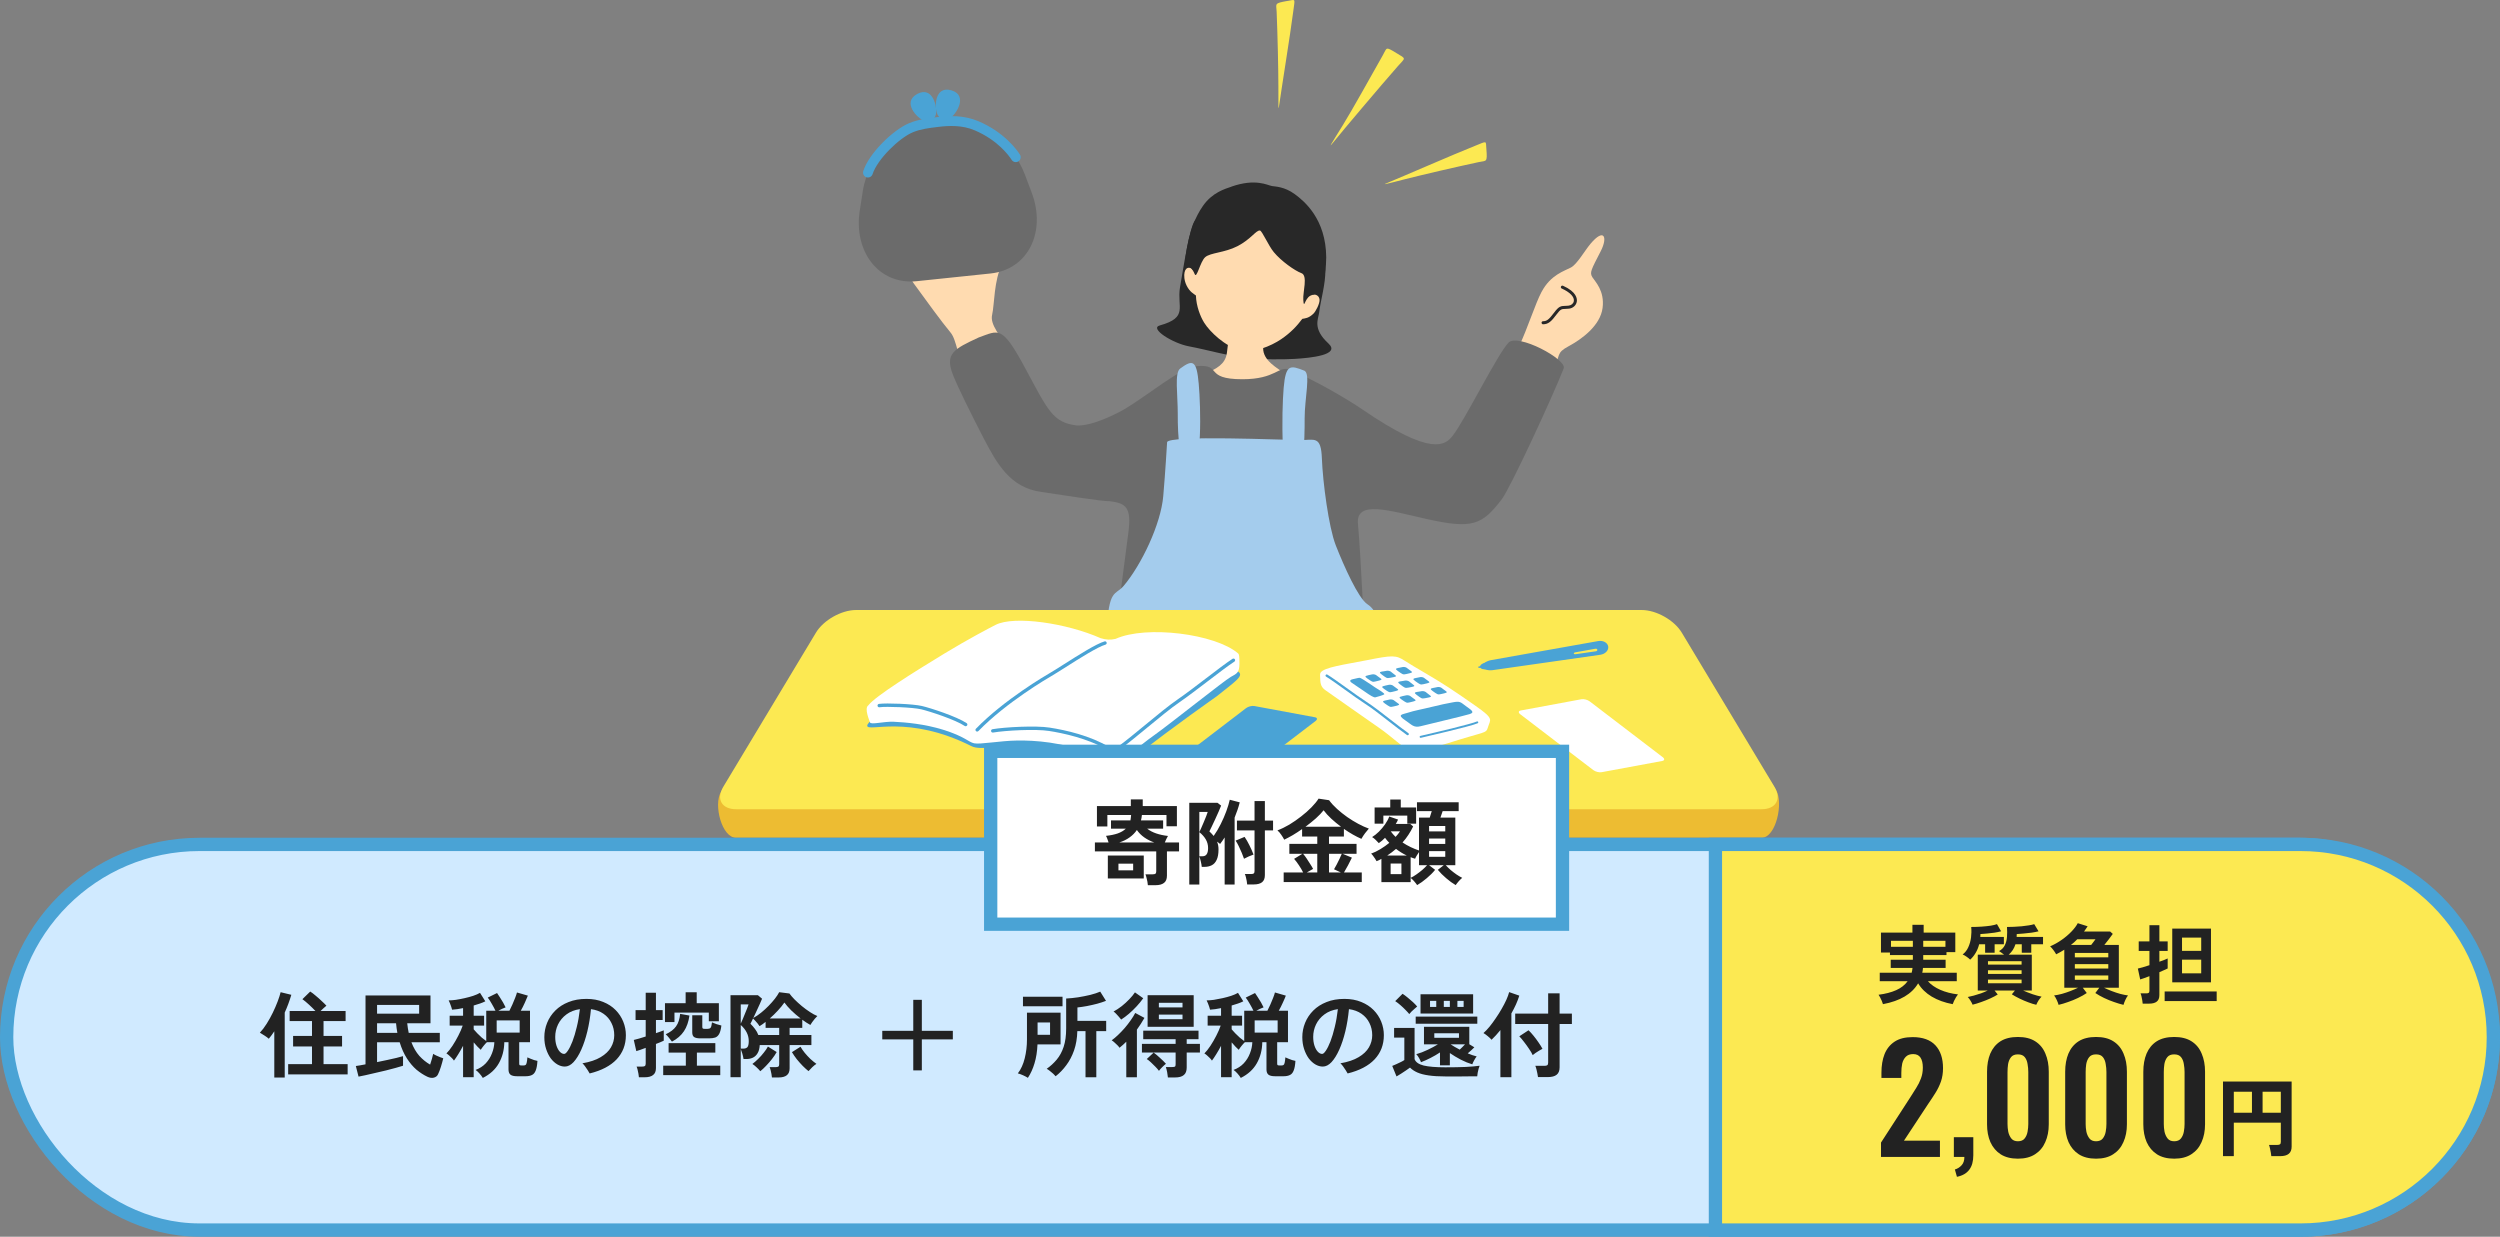 <svg width="376" height="186" viewBox="0 0 376 186" fill="none" xmlns="http://www.w3.org/2000/svg">
<rect x="0" y="0" width="376" height="186" fill="#808080" stroke="none"/>
<g clip-path="url(#clip0_952_5968)">
<path d="M193.659 0.141C194.907 -0.074 194.766 -0.314 194.508 1.697C194.108 4.863 192.62 14.096 192.454 15.393C192.221 17.201 192.276 15.996 192.27 13.1C192.27 10.322 192.147 5.256 192.006 1.752C191.956 0.541 191.575 0.498 193.659 0.135V0.141Z" fill="#FCE952"/>
<path d="M223.549 22.377C223.45 21.117 223.715 21.191 221.828 21.941C218.858 23.115 210.282 26.852 209.071 27.332C207.381 28.008 208.53 27.658 211.34 26.945C214.032 26.262 218.969 25.113 222.393 24.381C223.58 24.129 223.715 24.492 223.549 22.377Z" fill="#FCE952"/>
<path d="M209.981 7.961C211.561 8.901 211.395 8.643 210.227 9.965C207.885 12.621 201.663 19.985 200.766 21.123C199.512 22.703 200.256 21.602 201.934 18.873C203.545 16.254 206.065 11.674 207.971 8.317C208.635 7.156 208.321 6.965 209.987 7.955L209.981 7.961Z" fill="#FCE952"/>
<path d="M179.712 33.178C178.931 34.168 178.027 39.941 177.474 43.211C176.97 46.18 178.796 47.73 174.431 48.947C172.82 49.395 176.361 51.627 178.808 52.088C181.587 52.611 185.097 53.613 187.433 53.859C189.769 54.105 193.187 54.062 194.638 53.982C197.103 53.84 201.671 53.391 199.802 51.664C197.343 49.402 198.29 48.006 198.407 46.961C198.603 45.221 199.39 42.67 199.329 40.586C199.236 37.586 197.239 32.711 194.331 31.469C189.652 29.471 182.792 29.287 179.718 33.178H179.712Z" fill="#282828"/>
<path d="M190.131 49.746C189.891 49.764 185.182 49.654 184.887 49.654C184.814 50.194 184.918 50.133 184.525 53.084C184.051 56.625 178.709 55.525 179.447 59.176C181.23 68.022 195.227 64.494 196.402 61.014C197.84 56.742 189.941 56.035 189.977 52.352C189.984 51.387 190.168 50.096 190.137 49.746H190.131Z" fill="#FFDBB0"/>
<path d="M231.873 43.869C233.219 41.33 235.291 40.758 236.275 40.229C237.215 39.719 238.359 37.672 239.219 36.658C241.285 34.217 241.82 35.686 240.763 37.752C239.299 40.611 239.053 40.973 239.49 41.692C239.877 42.326 241.371 43.709 241.027 46.328C240.676 48.971 237.935 50.987 235.937 52.063C233.994 53.108 234.719 53.324 233.631 55.819C233.281 56.631 232.967 58.334 230.287 57.147C226.414 55.438 227.189 54.817 228.455 52.119C229.814 49.217 230.896 45.701 231.861 43.875L231.873 43.869Z" fill="#FFDBB0"/>
<path d="M231.972 48.75C232.003 48.762 232.039 48.774 232.076 48.774C232.876 48.756 233.294 48.381 234.13 47.262C234.714 46.475 234.886 46.475 235.384 46.463C235.556 46.463 235.753 46.451 235.998 46.42C236.595 46.346 237.068 45.903 237.154 45.35C237.216 44.944 237.136 43.899 235.076 42.977C234.96 42.928 234.824 42.977 234.775 43.094C234.726 43.211 234.757 43.358 234.892 43.395C236.128 43.955 236.804 44.656 236.705 45.282C236.65 45.639 236.343 45.916 235.943 45.965C235.716 45.996 235.531 45.996 235.378 46.002C234.757 46.02 234.455 46.063 233.767 46.985C232.912 48.123 232.623 48.301 232.07 48.313C231.941 48.313 231.843 48.418 231.849 48.547C231.849 48.639 231.904 48.713 231.978 48.75H231.972Z" fill="#282828"/>
<path d="M197.392 44.348C199.144 38.477 198.886 30.898 191.675 29.213C184.464 27.529 180.487 34.605 179.46 40.648C179.202 40.23 178.39 39.959 178.163 40.937C178.058 41.391 178.083 42.203 178.489 42.996C178.956 43.912 179.509 44.164 179.866 44.441C179.915 46.027 180.523 47.594 181.107 48.535C181.95 49.887 184.224 52.088 186.56 52.697C188.429 53.188 191.153 52.057 192.683 51.018C194.122 50.041 195.081 49.008 195.862 47.957C196.304 47.865 196.808 47.883 197.546 47.17C197.884 46.844 198.499 45.67 198.462 45.08C198.413 44.336 197.632 44.207 197.398 44.348H197.392Z" fill="#FFDBB0"/>
<path d="M185.214 28.063C188.865 26.803 190.593 27.854 191.312 27.983C191.773 28.063 193.175 28.051 194.743 29.207C196.12 30.221 199.421 32.895 199.464 38.699C199.47 39.922 199.249 42.295 198.702 43.334C198.154 44.373 197.589 44.213 197.072 44.477C196.199 44.926 196.132 46.623 196.015 45.117C195.923 43.936 196.734 41.447 195.738 41.084C194.736 40.721 192.658 39.24 191.577 37.918C190.777 36.947 189.818 34.727 189.505 34.672C188.933 34.574 188.146 35.981 186.111 37.026C184.181 38.022 182.029 37.998 181.261 38.68C180.492 39.362 179.995 42 179.681 41.225C179.029 39.608 178.101 40.137 178.322 38.502C178.814 34.856 179.786 32.606 180.917 30.977C182.324 28.949 184.224 28.414 185.226 28.07L185.214 28.063Z" fill="#282828"/>
<path d="M146.042 57.51C143.743 53.385 144.001 51.215 142.894 49.924C141.794 48.633 139.083 44.914 137.355 42.529C136.655 41.557 136.556 39.719 136.489 36.061C136.458 34.444 138.388 36.319 139.151 34.58C140.435 31.654 141.548 33.516 142.403 33.055C143.884 32.262 144.284 32.004 144.96 34.156C145.636 36.307 145.814 37.752 145.888 38.785C145.962 39.817 146.423 41.324 147.437 39.731C148.452 38.139 149.11 37.328 150.425 37.186C151.747 37.045 152.14 37.967 150.702 39.75C149.478 42.178 149.571 45.799 149.22 47.324C148.864 48.842 150.357 50.317 151.999 53.176C153.64 56.041 148.347 61.641 146.048 57.516L146.042 57.51Z" fill="#FFDBB0"/>
<path d="M226.882 51.535C225.198 53.275 220.304 63.24 218.466 65.557C217.378 66.928 215.374 68.748 204.923 61.592C202.55 59.963 197.319 56.92 193.894 55.598C192.29 54.977 191.903 57.037 186.862 57.037C180.911 57.037 183.972 54.713 179.927 55.07C177.573 55.279 172.612 59.471 169.169 61.512C168.235 62.066 164.38 64.1 161.976 63.99C158.3 63.566 157.612 61.697 154.132 55.26C150.653 48.818 150.204 49.697 147.173 50.766C143.478 52.494 142.052 53.17 143.343 56.422C144.007 58.106 145.968 62.115 147.948 65.926C149.927 69.731 151.931 73.34 156.567 73.979C158.595 74.256 165.868 75.455 166.827 75.369C169.366 75.67 170.196 76.309 169.71 80.072C169.169 84.264 167.952 93.123 167.774 96.092C167.423 101.945 179.478 101.065 183.739 100.881C196.599 100.315 206.153 101.502 205.347 96.043C205.064 94.125 204.726 84.221 204.235 78.768C203.909 75.16 208.999 76.813 214.526 78.049C221.423 79.592 222.898 79.008 225.898 75.043C227.183 73.346 233.552 59.588 235.181 55.408C235.704 54.068 228.278 50.078 226.864 51.541L226.882 51.535Z" fill="#6B6B6B"/>
<path d="M155.171 28.98C157.378 34.82 154.679 40.537 148.962 41.133L137.89 42.289C132.173 42.885 128.355 37.844 129.308 31.678L129.763 28.746C130.587 23.398 135.289 18.947 139.98 18.455L142.236 18.221C146.933 17.73 152.214 21.148 154.125 26.207L155.171 28.98Z" fill="#6B6B6B"/>
<path d="M130.617 26.692C130.519 26.705 130.42 26.692 130.316 26.662C129.929 26.539 129.713 26.121 129.836 25.733C130.691 23.047 134.33 19.531 136.715 18.535C138.105 17.957 139.451 17.791 140.877 17.625L141.025 17.607C142.728 17.404 144.965 17.293 147.172 18.24C151.015 19.881 152.908 22.488 153.394 23.244C153.615 23.588 153.517 24.043 153.172 24.264C152.828 24.486 152.373 24.387 152.152 24.043C151.722 23.373 150.049 21.074 146.588 19.598C144.701 18.793 142.715 18.897 141.197 19.076L141.049 19.094C139.672 19.26 138.486 19.401 137.281 19.899C135.246 20.748 131.951 23.951 131.238 26.188C131.146 26.477 130.894 26.668 130.611 26.699L130.617 26.692Z" fill="#4AA3D5"/>
<path d="M140.736 17.268C140.626 17.686 140.361 17.988 140.103 18.129C139.845 18.27 139.445 18.32 139.04 18.184C137.982 17.834 135.603 15.393 137.958 14.127C140.306 12.861 141.037 16.192 140.742 17.268H140.736Z" fill="#4AA3D5"/>
<path d="M141.007 17.238C141.204 17.619 141.523 17.865 141.806 17.945C142.089 18.031 142.489 18 142.864 17.779C143.823 17.219 145.648 14.336 143.085 13.586C140.521 12.836 140.503 16.242 141.007 17.231V17.238Z" fill="#4AA3D5"/>
<path d="M177.492 55.438C176.619 56.084 177.148 59.348 177.136 62.336C177.123 65.385 177.363 70.66 179.078 70.66C180.824 70.66 180.609 61.328 180.289 57.738C179.976 54.148 179.398 54.025 177.486 55.438H177.492Z" fill="#A4CCED"/>
<path d="M196.15 55.74C197.165 56.133 196.206 59.938 196.218 62.926C196.236 65.975 196.083 72.928 194.368 72.928C192.622 72.928 192.745 61.918 193.064 58.328C193.378 54.738 194.06 54.928 196.15 55.74Z" fill="#A4CCED"/>
<path d="M175.526 66.522C175.605 65.391 193.378 66.191 195.536 66.191C197.694 66.191 198.683 65.465 198.812 68.963C198.942 72.461 199.833 79.297 200.896 82.008C202.163 85.242 204.296 89.963 205.636 90.861C207.253 91.943 207.898 93.781 208.759 103.881C209.06 107.391 208.095 117.59 205.636 117.928C195.56 119.33 186.782 119.766 182.349 119.379C177.917 118.992 164.933 118.697 164.939 115.789C164.952 109.229 166.255 100.186 166.452 95.158C166.716 88.408 167.761 89.594 169.003 88.113C171.689 84.922 174.591 78.83 174.954 74.619C175.292 70.666 175.47 67.426 175.532 66.516L175.526 66.522Z" fill="#A4CCED"/>
<path d="M267.129 118.838C268.254 120.713 267.123 126 264.935 126H110.724C108.535 126 107.299 121.002 108.424 119.133C111.904 113.342 122.718 99.443 122.718 99.443C123.843 97.568 126.554 96.037 128.742 96.037H246.916C249.105 96.037 251.816 97.568 252.941 99.443C252.941 99.443 263.644 113.047 267.129 118.838Z" fill="#EDBC32"/>
<path d="M266.859 118.303C267.984 120.178 267.117 121.709 264.935 121.709H110.724C108.535 121.709 107.668 120.178 108.8 118.303L122.718 95.152C123.843 93.277 126.554 91.746 128.742 91.746H246.916C249.105 91.746 251.816 93.277 252.941 95.152L266.859 118.303Z" fill="#FCE952"/>
<path d="M222.337 100.254L222.376 100.472L222.981 100.362L222.942 100.145L222.337 100.254Z" fill="#4AA3D5"/>
<path d="M223.481 99.633C222.946 99.732 222.553 100.033 222.602 100.316C222.651 100.598 223.13 100.746 223.665 100.648C224.2 100.549 224.594 100.248 224.544 99.965C224.495 99.682 224.016 99.535 223.481 99.633Z" fill="#4AA3D5"/>
<path d="M224.256 99.283C223.512 99.418 222.959 99.848 223.02 100.254C223.082 100.654 223.746 100.894 224.496 100.789L240.688 98.478C241.432 98.373 241.967 97.808 241.875 97.23C241.783 96.652 241.1 96.283 240.356 96.418L224.256 99.283Z" fill="#4AA3D5"/>
<path d="M236.932 98.109C236.79 98.133 236.686 98.213 236.698 98.293C236.711 98.367 236.833 98.416 236.975 98.392L240.018 97.955C240.159 97.937 240.258 97.832 240.239 97.722C240.221 97.611 240.092 97.543 239.956 97.568L236.932 98.109Z" fill="#FCE952"/>
<path d="M186.196 100.986C182.434 98.686 174.043 97.647 170.422 97.383C167.237 96.867 160.1 94.992 159.178 94.654C156.166 93.535 154.727 93.221 149.729 96.707C148.85 97.316 145.543 98.889 142.069 100.998C137.028 104.059 130.365 108.234 130.432 109.156C130.506 110.17 136.537 107.404 146.121 112.229C148.647 113.502 157.334 109.494 167.348 115.703C168.295 116.287 170.336 114.141 171.406 113.293C176.108 109.555 182.938 104.766 182.938 104.766C185.705 102.541 187.211 101.619 186.196 100.998V100.986Z" fill="#4AA3D5"/>
<path d="M186.362 98.656C186.344 98.508 186.325 98.373 186.196 98.262C182.785 95.33 172.383 94.002 167.785 96.086C166.991 96.27 166.346 96.228 165.535 95.982C160.481 93.738 152.557 92.539 149.729 93.984C148.776 94.469 145.543 96.166 142.069 98.275C137.508 101.047 131.631 104.717 130.604 106.076C130.598 106.082 130.586 106.088 130.58 106.094C129.965 106.562 130.752 108.326 130.838 108.633C130.955 109.057 132.842 108.486 134.428 108.553C136.205 108.633 139.045 108.885 141.842 109.752C145.131 110.773 145.623 111.602 146.508 111.793C147.393 111.984 150.412 111.412 152.994 111.375C155.582 111.338 159.903 111.609 163.801 113.305C167.065 114.725 167.237 115.156 167.895 114.928C168.553 114.695 171.369 112.137 173.606 110.564C175.844 108.984 184.155 102.338 185.108 101.809C186.012 101.305 186.393 101.201 186.412 99.842C186.412 99.375 186.399 98.975 186.369 98.668L186.362 98.656Z" fill="white"/>
<path d="M146.962 110.029C146.901 110.029 146.833 110.004 146.784 109.955C146.686 109.857 146.68 109.697 146.784 109.598C151.026 105.221 157.425 101.502 157.696 101.348C158.286 101.01 159.141 100.463 160.044 99.891C162.196 98.527 164.876 96.824 166.124 96.467C166.26 96.424 166.401 96.504 166.438 96.639C166.475 96.775 166.401 96.916 166.266 96.953C165.091 97.291 162.448 98.969 160.321 100.316C159.368 100.918 158.55 101.441 157.954 101.785C157.684 101.939 151.346 105.627 147.153 109.949C147.104 109.998 147.036 110.029 146.969 110.029H146.962Z" fill="#4AA3D5"/>
<path d="M145.235 109.229C145.186 109.229 145.137 109.217 145.094 109.186C143.729 108.264 139.868 106.992 138.54 106.678C137.28 106.383 133.29 106.223 132.27 106.371C132.135 106.395 131.999 106.297 131.981 106.156C131.962 106.014 132.055 105.885 132.196 105.867C133.284 105.707 137.329 105.867 138.657 106.18C139.948 106.482 143.901 107.766 145.382 108.762C145.499 108.842 145.53 108.996 145.45 109.113C145.401 109.186 145.321 109.223 145.241 109.223L145.235 109.229Z" fill="#4AA3D5"/>
<path d="M166.665 112.814C166.622 112.814 166.579 112.801 166.536 112.777C163.598 111.037 159.792 110.25 157.782 109.937C155.753 109.617 151.229 109.857 149.354 110.176C149.218 110.201 149.083 110.109 149.059 109.967C149.034 109.832 149.126 109.697 149.268 109.672C151.173 109.346 155.784 109.107 157.862 109.432C160.364 109.82 163.942 110.643 166.8 112.34C166.923 112.414 166.96 112.568 166.887 112.691C166.837 112.771 166.757 112.814 166.665 112.814Z" fill="#4AA3D5"/>
<path d="M168.547 112.574C168.467 112.574 168.393 112.537 168.344 112.469C168.258 112.359 168.282 112.199 168.393 112.113C169.499 111.289 170.889 110.145 172.229 109.039C173.987 107.588 175.801 106.094 177.147 105.172C178.297 104.385 179.852 103.199 181.346 102.055C182.938 100.838 184.444 99.689 185.372 99.086C185.489 99.012 185.649 99.043 185.723 99.16C185.797 99.277 185.766 99.436 185.649 99.51C184.739 100.1 183.239 101.244 181.653 102.455C180.147 103.604 178.592 104.791 177.43 105.59C176.102 106.494 174.295 107.988 172.549 109.426C171.202 110.533 169.813 111.682 168.694 112.518C168.651 112.549 168.596 112.568 168.54 112.568L168.547 112.574Z" fill="#4AA3D5"/>
<path d="M198.591 101.213C199.009 100.352 202.371 99.934 205.537 99.301C209.447 98.52 209.957 98.508 211.316 99.406C212.711 100.322 215.521 101.846 217.906 103.414C219.4 104.398 220.5 105.172 221.896 106.143C224.828 108.184 224.127 108.184 223.783 109.395C223.506 110.373 223.334 109.986 217.826 111.762C213.117 113.281 212.035 112.801 211.574 112.635C211.113 112.475 209.134 110.674 207.56 109.568C205.986 108.461 200.453 104.607 199.359 103.82C198.769 103.395 198.572 102.99 198.56 102.037C198.56 101.711 198.492 101.41 198.591 101.213Z" fill="white"/>
<path d="M211.715 110.582C211.771 110.582 211.82 110.551 211.857 110.508C211.912 110.428 211.894 110.318 211.814 110.262C211.021 109.703 210.025 108.928 209.06 108.178C207.799 107.195 206.49 106.18 205.531 105.565C204.707 105.037 203.595 104.238 202.519 103.463C201.375 102.639 200.293 101.865 199.629 101.459C199.543 101.41 199.433 101.434 199.383 101.52C199.334 101.606 199.359 101.717 199.445 101.766C200.097 102.16 201.172 102.934 202.31 103.752C203.392 104.527 204.504 105.332 205.34 105.867C206.293 106.475 207.59 107.483 208.845 108.461C209.81 109.211 210.812 109.992 211.611 110.551C211.642 110.576 211.679 110.582 211.715 110.582Z" fill="#4AA3D5"/>
<path d="M213.658 110.975C213.59 110.975 213.529 110.926 213.517 110.859C213.498 110.779 213.547 110.699 213.627 110.68C216.252 110.078 221.41 108.848 222.123 108.51C222.197 108.473 222.283 108.51 222.32 108.578C222.357 108.652 222.32 108.738 222.252 108.775C221.324 109.217 214.002 110.895 213.695 110.969C213.683 110.969 213.67 110.969 213.664 110.969L213.658 110.975Z" fill="#4AA3D5"/>
<path d="M215.392 106.303C213.892 106.678 212.736 106.863 211.716 107.201C210.886 107.477 210.013 107.447 211.402 108.375C212.318 108.984 212.607 109.494 213.665 109.223C215.183 108.83 219.99 107.717 221.023 107.404C221.921 107.133 221.226 106.758 220.445 106.18C219.634 105.578 219.603 105.412 218.392 105.652C217.335 105.861 216.806 105.947 215.398 106.303H215.392Z" fill="#4AA3D5"/>
<path d="M208.426 105.332C208.008 105.424 207.818 105.485 208.291 105.811C209.029 106.315 209.053 106.389 209.551 106.26C209.908 106.174 210.203 106.125 210.375 106.026C210.541 105.934 210.332 105.842 209.859 105.492C209.668 105.35 209.588 105.252 209.342 105.209C209.121 105.172 209.023 105.197 208.433 105.332H208.426Z" fill="#4AA3D5"/>
<path d="M210.91 104.711C210.492 104.809 210.301 104.865 210.775 105.19C211.512 105.695 211.537 105.762 212.035 105.633C212.385 105.541 212.68 105.492 212.852 105.393C213.018 105.301 212.809 105.209 212.336 104.858C212.145 104.717 212.066 104.619 211.814 104.576C211.592 104.539 211.494 104.57 210.904 104.705L210.91 104.711Z" fill="#4AA3D5"/>
<path d="M213.227 104.047C212.797 104.121 212.6 104.176 213.067 104.514C213.781 105.043 213.805 105.11 214.315 105.012C214.678 104.938 214.979 104.901 215.158 104.815C215.33 104.729 215.127 104.631 214.666 104.268C214.481 104.121 214.401 104.022 214.156 103.967C213.934 103.918 213.836 103.942 213.233 104.053L213.227 104.047Z" fill="#4AA3D5"/>
<path d="M215.607 103.451C215.183 103.543 214.992 103.598 215.466 103.93C216.197 104.44 216.222 104.508 216.72 104.391C217.076 104.305 217.371 104.256 217.543 104.164C217.709 104.072 217.5 103.979 217.033 103.629C216.843 103.488 216.763 103.389 216.517 103.34C216.295 103.297 216.197 103.328 215.607 103.457V103.451Z" fill="#4AA3D5"/>
<path d="M208.298 103.131C207.879 103.229 207.689 103.285 208.162 103.611C208.9 104.115 208.925 104.182 209.423 104.053C209.773 103.961 210.068 103.912 210.24 103.813C210.406 103.721 210.197 103.629 209.724 103.279C209.533 103.137 209.453 103.039 209.201 102.996C208.98 102.959 208.882 102.99 208.291 103.125L208.298 103.131Z" fill="#4AA3D5"/>
<path d="M210.725 102.455C210.295 102.529 210.098 102.584 210.565 102.922C211.279 103.451 211.303 103.518 211.813 103.42C212.176 103.346 212.477 103.309 212.656 103.223C212.828 103.137 212.625 103.039 212.164 102.676C211.979 102.529 211.899 102.43 211.654 102.375C211.432 102.326 211.334 102.35 210.731 102.461L210.725 102.455Z" fill="#4AA3D5"/>
<path d="M212.994 101.957C212.576 102.049 212.379 102.105 212.852 102.437C213.584 102.947 213.609 103.014 214.106 102.898C214.463 102.812 214.758 102.762 214.93 102.67C215.096 102.578 214.887 102.486 214.42 102.135C214.229 101.994 214.15 101.896 213.904 101.846C213.682 101.803 213.584 101.834 212.994 101.963V101.957Z" fill="#4AA3D5"/>
<path d="M203.552 102.123C203.134 102.215 202.839 102.375 203.318 102.701C203.712 102.971 204.542 103.525 205.236 104.004C206.134 104.637 206.632 104.932 206.866 104.877C207.222 104.791 208.015 104.551 208.175 104.441C208.366 104.305 207.394 103.764 206.736 103.334C206.054 102.885 205.421 102.436 205.163 102.289C204.861 102.117 204.616 101.938 204.443 101.938C204.364 101.938 204.148 101.994 203.558 102.129L203.552 102.123Z" fill="#4AA3D5"/>
<path d="M205.777 101.563C205.359 101.662 205.168 101.717 205.642 102.043C206.379 102.547 206.404 102.615 206.902 102.486C207.252 102.393 207.548 102.344 207.72 102.246C207.886 102.154 207.677 102.061 207.203 101.711C207.013 101.57 206.933 101.471 206.681 101.428C206.459 101.391 206.361 101.422 205.771 101.557L205.777 101.563Z" fill="#4AA3D5"/>
<path d="M207.971 100.98C207.541 101.053 207.344 101.109 207.812 101.447C208.525 101.975 208.549 102.043 209.059 101.945C209.422 101.871 209.723 101.834 209.902 101.748C210.074 101.662 209.871 101.564 209.41 101.201C209.225 101.053 209.146 100.955 208.9 100.9C208.678 100.85 208.58 100.875 207.978 100.986L207.971 100.98Z" fill="#4AA3D5"/>
<path d="M210.376 100.438C209.958 100.531 209.761 100.586 210.234 100.918C210.966 101.428 210.99 101.496 211.488 101.379C211.845 101.293 212.14 101.244 212.312 101.152C212.478 101.059 212.269 100.967 211.802 100.617C211.611 100.475 211.531 100.377 211.285 100.328C211.064 100.285 210.966 100.316 210.376 100.445V100.438Z" fill="#4AA3D5"/>
<path d="M185.619 117.16C185.981 117.228 186.547 117.086 186.867 116.84L197.852 108.443C198.172 108.197 198.135 107.945 197.772 107.877L188.656 106.187C188.293 106.119 187.727 106.26 187.408 106.506L176.422 114.904C176.102 115.15 176.139 115.402 176.502 115.469L185.619 117.16Z" fill="#4AA3D5"/>
<path d="M240.879 116.139C240.516 116.207 239.951 116.066 239.631 115.82L228.646 107.422C228.326 107.176 228.363 106.924 228.725 106.857L237.842 105.166C238.205 105.098 238.771 105.24 239.09 105.486L250.076 113.883C250.396 114.129 250.359 114.381 249.996 114.449L240.879 116.139Z" fill="white"/>
</g>
<rect x="1" y="127" width="374" height="58" rx="29" fill="#D0EAFF" stroke="#4AA3D5" stroke-width="2"/>
<path d="M346 127C362.016 127 375 139.984 375 156C375 172.016 362.016 185 346 185H258V127H346Z" fill="#FCE952" stroke="#4AA3D5" stroke-width="2"/>
<rect x="149" y="113" width="86" height="26" fill="white"/>
<rect x="149" y="113" width="86" height="26" stroke="#4AA3D5" stroke-width="2"/>
<path d="M172.638 133.134C172.629 132.985 172.605 132.803 172.568 132.588C172.531 132.383 172.484 132.182 172.428 131.986C172.381 131.781 172.33 131.617 172.274 131.496H173.366C173.553 131.496 173.688 131.468 173.772 131.412C173.856 131.347 173.898 131.225 173.898 131.048V128.052H164.672V126.708H166.73C166.683 126.531 166.623 126.353 166.548 126.176C166.483 125.989 166.413 125.835 166.338 125.714C167.029 125.639 167.617 125.518 168.102 125.35C168.597 125.173 169.003 124.935 169.32 124.636H167.094V123.39H170.02C170.048 123.259 170.067 123.129 170.076 122.998C170.095 122.867 170.109 122.727 170.118 122.578H166.548V124.3H164.98V121.234H170.076V120.226H171.868V121.234H177.006V124.272H175.438V122.578H171.742C171.733 122.718 171.714 122.858 171.686 122.998C171.667 123.129 171.639 123.259 171.602 123.39H174.934V124.636H172.54C172.923 124.935 173.375 125.173 173.898 125.35C174.421 125.527 175.009 125.653 175.662 125.728C175.578 125.859 175.494 126.017 175.41 126.204C175.326 126.381 175.251 126.549 175.186 126.708H177.328V128.052H175.508V131.692C175.508 132.196 175.363 132.56 175.074 132.784C174.785 133.017 174.351 133.134 173.772 133.134H172.638ZM166.618 132.126V128.668H172.022V132.126H166.618ZM168.34 126.708H173.604C173.063 126.521 172.563 126.269 172.106 125.952C171.658 125.635 171.285 125.261 170.986 124.832C170.697 125.261 170.328 125.635 169.88 125.952C169.441 126.269 168.928 126.521 168.34 126.708ZM168.214 130.894H170.426V129.9H168.214V130.894ZM178.868 133.036V120.744H183.11L183.656 121.164C183.581 121.379 183.46 121.673 183.292 122.046C183.133 122.41 182.961 122.793 182.774 123.194C182.587 123.595 182.415 123.964 182.256 124.3C182.097 124.636 181.976 124.883 181.892 125.042C182.013 125.154 182.125 125.266 182.228 125.378C182.34 125.49 182.443 125.607 182.536 125.728C182.928 125.177 183.283 124.58 183.6 123.936C183.927 123.283 184.207 122.639 184.44 122.004C184.673 121.36 184.846 120.786 184.958 120.282L186.456 120.674C186.363 121.047 186.251 121.425 186.12 121.808C185.989 122.191 185.845 122.578 185.686 122.97V133.036H184.188V125.952C184.076 126.12 183.964 126.288 183.852 126.456C183.74 126.615 183.623 126.773 183.502 126.932C183.437 126.867 183.362 126.806 183.278 126.75C183.203 126.694 183.124 126.638 183.04 126.582C183.189 126.918 183.264 127.305 183.264 127.744C183.264 128.416 183.171 128.943 182.984 129.326C182.807 129.709 182.559 129.979 182.242 130.138C181.925 130.297 181.565 130.376 181.164 130.376H180.744C180.725 130.143 180.679 129.877 180.604 129.578C180.539 129.27 180.464 129.013 180.38 128.808V133.036H178.868ZM187.576 133.022C187.567 132.873 187.543 132.695 187.506 132.49C187.469 132.294 187.427 132.103 187.38 131.916C187.333 131.72 187.282 131.566 187.226 131.454H188.15C188.337 131.454 188.472 131.426 188.556 131.37C188.64 131.305 188.682 131.183 188.682 131.006V124.888H186.036V123.418H188.682V120.478H190.236V123.418H191.468V124.888H190.236V131.622C190.236 132.107 190.096 132.462 189.816 132.686C189.536 132.91 189.111 133.022 188.542 133.022H187.576ZM187.1 129.158C187.016 128.897 186.904 128.603 186.764 128.276C186.624 127.94 186.475 127.609 186.316 127.282C186.157 126.955 185.999 126.671 185.84 126.428L187.184 125.868C187.427 126.213 187.669 126.633 187.912 127.128C188.164 127.623 188.369 128.089 188.528 128.528C188.313 128.603 188.075 128.696 187.814 128.808C187.553 128.92 187.315 129.037 187.1 129.158ZM180.38 128.78H180.87C181.421 128.78 181.696 128.369 181.696 127.548C181.696 127.081 181.584 126.652 181.36 126.26C181.136 125.868 180.809 125.499 180.38 125.154V128.78ZM180.38 125.154C180.436 125.042 180.525 124.851 180.646 124.58C180.767 124.3 180.898 123.997 181.038 123.67C181.178 123.334 181.304 123.026 181.416 122.746C181.528 122.457 181.603 122.247 181.64 122.116H180.38V125.154ZM193.064 132.658V131.216H195.99C195.822 130.871 195.612 130.511 195.36 130.138C195.108 129.755 194.865 129.433 194.632 129.172L195.878 128.416H193.918V126.918H198.118V125.812H195.836V124.692C195.369 125.019 194.903 125.322 194.436 125.602C193.969 125.873 193.54 126.101 193.148 126.288C193.045 126.083 192.901 125.845 192.714 125.574C192.537 125.303 192.341 125.075 192.126 124.888C192.705 124.673 193.302 124.384 193.918 124.02C194.534 123.647 195.127 123.236 195.696 122.788C196.275 122.34 196.793 121.883 197.25 121.416C197.707 120.949 198.062 120.515 198.314 120.114L199.896 120.352C200.223 120.8 200.624 121.239 201.1 121.668C201.576 122.097 202.085 122.503 202.626 122.886C203.177 123.269 203.732 123.609 204.292 123.908C204.852 124.207 205.379 124.445 205.874 124.622C205.697 124.818 205.505 125.051 205.3 125.322C205.104 125.583 204.922 125.863 204.754 126.162C203.933 125.807 203.055 125.308 202.122 124.664V125.812H199.882V126.918H204.026V128.416H201.94L203.326 128.99C203.149 129.363 202.953 129.751 202.738 130.152C202.523 130.544 202.323 130.899 202.136 131.216H204.81V132.658H193.064ZM196.34 124.342H201.688C201.175 123.959 200.689 123.558 200.232 123.138C199.775 122.718 199.387 122.293 199.07 121.864C198.781 122.237 198.393 122.643 197.908 123.082C197.423 123.511 196.9 123.931 196.34 124.342ZM199.882 131.216H201.66L200.638 130.74C200.769 130.535 200.904 130.292 201.044 130.012C201.193 129.732 201.333 129.452 201.464 129.172C201.595 128.883 201.707 128.631 201.8 128.416H199.882V131.216ZM196.55 131.216H198.118V128.416H195.99C196.167 128.621 196.349 128.864 196.536 129.144C196.723 129.415 196.9 129.69 197.068 129.97C197.245 130.241 197.385 130.479 197.488 130.684L196.55 131.216ZM213.14 133.12C213.028 132.952 212.874 132.756 212.678 132.532C212.491 132.317 212.319 132.154 212.16 132.042V132.672H207.764V129.172C207.643 129.237 207.521 129.303 207.4 129.368C207.288 129.424 207.167 129.475 207.036 129.522C206.989 129.419 206.915 129.293 206.812 129.144C206.719 128.995 206.616 128.85 206.504 128.71C206.401 128.561 206.303 128.453 206.21 128.388C206.677 128.22 207.148 127.991 207.624 127.702C208.1 127.413 208.543 127.1 208.954 126.764C208.842 126.643 208.73 126.521 208.618 126.4C208.515 126.269 208.413 126.139 208.31 126.008C208.161 126.157 208.007 126.302 207.848 126.442C207.689 126.573 207.531 126.694 207.372 126.806C207.251 126.666 207.092 126.503 206.896 126.316C206.709 126.129 206.532 125.989 206.364 125.896C206.7 125.691 207.041 125.42 207.386 125.084C207.731 124.739 208.044 124.365 208.324 123.964C208.604 123.563 208.809 123.175 208.94 122.802L210.27 123.264C210.223 123.367 210.172 123.474 210.116 123.586C210.06 123.698 209.995 123.81 209.92 123.922H212.118L212.538 124.3C212.333 124.729 212.095 125.149 211.824 125.56C211.563 125.961 211.269 126.344 210.942 126.708C211.334 126.969 211.745 127.203 212.174 127.408C212.603 127.613 213.019 127.781 213.42 127.912V122.97H215.03C215.077 122.821 215.128 122.657 215.184 122.48C215.24 122.303 215.291 122.139 215.338 121.99H213.112V120.66H219.384V121.99H216.976C216.929 122.139 216.873 122.303 216.808 122.48C216.752 122.648 216.696 122.811 216.64 122.97H218.88V130.124H217.438C217.643 130.348 217.886 130.586 218.166 130.838C218.455 131.081 218.754 131.309 219.062 131.524C219.37 131.729 219.655 131.897 219.916 132.028C219.767 132.149 219.594 132.317 219.398 132.532C219.202 132.756 219.048 132.952 218.936 133.12C218.469 132.849 217.993 132.504 217.508 132.084C217.023 131.673 216.603 131.253 216.248 130.824L217.144 130.124H214.932L215.842 130.824C215.497 131.253 215.077 131.673 214.582 132.084C214.087 132.504 213.607 132.849 213.14 133.12ZM206.742 123.88V121.444H209.094V120.254H210.676V121.444H212.986V123.88H211.656V122.662H208.058V123.88H206.742ZM212.16 132.028C212.421 131.907 212.706 131.739 213.014 131.524C213.322 131.309 213.621 131.081 213.91 130.838C214.199 130.586 214.442 130.348 214.638 130.124H213.42V128.15C213.317 128.299 213.205 128.472 213.084 128.668C212.963 128.864 212.879 129.027 212.832 129.158C212.72 129.121 212.608 129.083 212.496 129.046C212.384 128.999 212.272 128.957 212.16 128.92V132.028ZM209.15 131.468H210.774V129.872H209.15V131.468ZM214.932 128.864H217.368V128.01H214.932V128.864ZM214.932 126.932H217.368V126.12H214.932V126.932ZM214.932 125.042H217.368V124.23H214.932V125.042ZM208.646 128.668H211.572C211.003 128.397 210.466 128.066 209.962 127.674C209.757 127.851 209.542 128.024 209.318 128.192C209.103 128.351 208.879 128.509 208.646 128.668ZM209.892 125.868C210.172 125.569 210.396 125.289 210.564 125.028H209.164C209.388 125.336 209.631 125.616 209.892 125.868Z" fill="#222222"/>
<path d="M163.262 162.022V155.078H162.03C162.002 156.151 161.839 157.117 161.54 157.976C161.241 158.825 160.849 159.572 160.364 160.216C159.888 160.86 159.356 161.411 158.768 161.868C158.684 161.765 158.563 161.639 158.404 161.49C158.245 161.35 158.077 161.21 157.9 161.07C157.723 160.93 157.564 160.823 157.424 160.748C157.984 160.356 158.483 159.899 158.922 159.376C159.37 158.844 159.72 158.2 159.972 157.444C160.224 156.688 160.35 155.769 160.35 154.686V150.178C160.919 150.15 161.517 150.089 162.142 149.996C162.777 149.893 163.388 149.772 163.976 149.632C164.564 149.483 165.063 149.319 165.474 149.142L166.342 150.528C165.959 150.677 165.516 150.822 165.012 150.962C164.508 151.093 163.995 151.209 163.472 151.312C162.959 151.405 162.483 151.475 162.044 151.522V153.538H166.37V155.078H164.886V162.022H163.262ZM154.596 162.106C154.409 161.985 154.162 161.854 153.854 161.714C153.555 161.583 153.299 161.49 153.084 161.434C153.551 160.827 153.896 160.071 154.12 159.166C154.344 158.261 154.456 157.313 154.456 156.324V152.306H159.51V157.08H156.038C155.991 158.153 155.842 159.101 155.59 159.922C155.347 160.743 155.016 161.471 154.596 162.106ZM153.854 151.34V149.912H159.804V151.34H153.854ZM156.052 155.638H157.928V153.776H156.052V155.638ZM172.6 154.434V149.674H179.53V154.434H172.6ZM175.652 162.05C175.633 161.817 175.596 161.551 175.54 161.252C175.484 160.963 175.419 160.706 175.344 160.482H176.324C176.52 160.482 176.651 160.459 176.716 160.412C176.781 160.365 176.814 160.249 176.814 160.062V158.298H171.746V156.996H176.814V156.296H171.942V155.008H180.258V156.296H178.48V156.996H180.468V158.298H178.48V160.552C178.48 161.075 178.335 161.453 178.046 161.686C177.766 161.929 177.323 162.05 176.716 162.05H175.652ZM169.394 162.022V156.674C169.226 156.842 169.058 157.001 168.89 157.15C168.722 157.299 168.549 157.444 168.372 157.584C168.307 157.472 168.204 157.346 168.064 157.206C167.924 157.057 167.775 156.917 167.616 156.786C167.467 156.646 167.327 156.539 167.196 156.464C167.485 156.259 167.798 155.997 168.134 155.68C168.479 155.353 168.82 154.999 169.156 154.616C169.492 154.224 169.795 153.832 170.066 153.44C170.346 153.048 170.57 152.684 170.738 152.348L172.124 153.09C171.965 153.379 171.788 153.673 171.592 153.972C171.405 154.271 171.205 154.565 170.99 154.854V162.022H169.394ZM168.624 153.342C168.54 153.221 168.428 153.085 168.288 152.936C168.157 152.777 168.017 152.623 167.868 152.474C167.728 152.325 167.597 152.213 167.476 152.138C167.887 151.914 168.297 151.643 168.708 151.326C169.119 150.999 169.497 150.654 169.842 150.29C170.197 149.926 170.481 149.581 170.696 149.254L171.942 150.136C171.653 150.547 171.321 150.953 170.948 151.354C170.575 151.755 170.187 152.129 169.786 152.474C169.394 152.81 169.007 153.099 168.624 153.342ZM174.308 161.056C174.177 160.869 173.995 160.659 173.762 160.426C173.538 160.193 173.309 159.969 173.076 159.754C172.843 159.539 172.642 159.381 172.474 159.278L173.51 158.312C173.79 158.508 174.103 158.769 174.448 159.096C174.803 159.413 175.106 159.712 175.358 159.992C175.181 160.132 174.989 160.305 174.784 160.51C174.579 160.715 174.42 160.897 174.308 161.056ZM174.294 153.286H177.85V152.6H174.294V153.286ZM174.294 151.508H177.85V150.822H174.294V151.508ZM186.614 162.12C186.493 161.915 186.325 161.691 186.11 161.448C185.905 161.215 185.709 161.037 185.522 160.916C186.129 160.692 186.637 160.365 187.048 159.936C187.459 159.497 187.771 158.998 187.986 158.438C188.21 157.878 188.331 157.313 188.35 156.744H187.23C187.081 156.884 186.913 157.071 186.726 157.304C186.539 157.537 186.399 157.733 186.306 157.892C186.157 157.761 185.989 157.598 185.802 157.402C185.615 157.197 185.429 156.987 185.242 156.772V162.008H183.646V157.29C183.413 157.738 183.17 158.163 182.918 158.564C182.675 158.956 182.461 159.273 182.274 159.516C182.199 159.385 182.087 159.25 181.938 159.11C181.798 158.961 181.653 158.825 181.504 158.704C181.364 158.583 181.243 158.494 181.14 158.438C181.429 158.149 181.733 157.766 182.05 157.29C182.367 156.805 182.661 156.296 182.932 155.764C183.212 155.223 183.431 154.719 183.59 154.252H181.63V152.768H183.646V151.62C183.357 151.676 183.072 151.727 182.792 151.774C182.512 151.811 182.246 151.839 181.994 151.858C181.975 151.746 181.933 151.601 181.868 151.424C181.812 151.247 181.747 151.069 181.672 150.892C181.607 150.715 181.541 150.57 181.476 150.458C181.784 150.458 182.148 150.43 182.568 150.374C182.988 150.309 183.427 150.225 183.884 150.122C184.341 150.019 184.771 149.903 185.172 149.772C185.583 149.632 185.923 149.483 186.194 149.324L186.992 150.598C186.749 150.719 186.479 150.831 186.18 150.934C185.881 151.037 185.569 151.135 185.242 151.228V152.768H186.81V154.252H185.242V154.812C185.391 154.989 185.573 155.19 185.788 155.414C186.003 155.629 186.227 155.843 186.46 156.058C186.703 156.263 186.927 156.436 187.132 156.576V152.012H188.518C188.369 151.695 188.182 151.345 187.958 150.962C187.743 150.579 187.543 150.271 187.356 150.038L188.756 149.352C188.887 149.529 189.031 149.749 189.19 150.01C189.358 150.262 189.517 150.519 189.666 150.78C189.815 151.041 189.941 151.284 190.044 151.508C189.885 151.564 189.703 151.639 189.498 151.732C189.302 151.825 189.12 151.919 188.952 152.012H190.618C190.767 151.723 190.917 151.41 191.066 151.074C191.215 150.738 191.351 150.411 191.472 150.094C191.603 149.767 191.696 149.492 191.752 149.268L193.39 149.744C193.278 150.043 193.124 150.402 192.928 150.822C192.741 151.242 192.541 151.639 192.326 152.012H193.712V156.744H192.088V159.964C192.088 160.067 192.107 160.141 192.144 160.188C192.191 160.225 192.289 160.244 192.438 160.244H192.746C192.867 160.244 192.965 160.221 193.04 160.174C193.115 160.127 193.171 160.02 193.208 159.852C193.255 159.675 193.292 159.399 193.32 159.026C193.432 159.082 193.581 159.147 193.768 159.222C193.955 159.297 194.141 159.367 194.328 159.432C194.524 159.488 194.692 159.53 194.832 159.558C194.795 160.193 194.706 160.678 194.566 161.014C194.435 161.35 194.244 161.574 193.992 161.686C193.749 161.807 193.427 161.868 193.026 161.868H191.794C191.309 161.868 190.968 161.789 190.772 161.63C190.576 161.471 190.478 161.205 190.478 160.832V156.744H189.848C189.829 157.929 189.554 158.989 189.022 159.922C188.499 160.846 187.697 161.579 186.614 162.12ZM188.7 155.302H192.158V153.468H188.7V155.302ZM202.686 161.448C202.611 161.308 202.513 161.145 202.392 160.958C202.271 160.762 202.14 160.571 202 160.384C201.869 160.197 201.734 160.043 201.594 159.922C202.723 159.726 203.638 159.418 204.338 158.998C205.047 158.578 205.565 158.083 205.892 157.514C206.219 156.945 206.382 156.338 206.382 155.694C206.382 155.022 206.242 154.411 205.962 153.86C205.691 153.3 205.295 152.838 204.772 152.474C204.259 152.11 203.629 151.877 202.882 151.774C202.77 152.959 202.588 154.075 202.336 155.12C202.084 156.156 201.781 157.071 201.426 157.864C201.071 158.657 200.684 159.283 200.264 159.74C199.844 160.188 199.405 160.412 198.948 160.412C198.575 160.412 198.201 160.305 197.828 160.09C197.464 159.875 197.133 159.572 196.834 159.18C196.545 158.779 196.311 158.307 196.134 157.766C195.957 157.225 195.868 156.632 195.868 155.988C195.868 155.241 196.008 154.523 196.288 153.832C196.568 153.141 196.979 152.525 197.52 151.984C198.061 151.443 198.724 151.018 199.508 150.71C200.292 150.393 201.188 150.234 202.196 150.234C203.148 150.234 203.993 150.388 204.73 150.696C205.467 150.995 206.088 151.401 206.592 151.914C207.096 152.427 207.479 153.011 207.74 153.664C208.001 154.317 208.132 154.994 208.132 155.694C208.132 157.122 207.67 158.331 206.746 159.32C205.822 160.3 204.469 161.009 202.686 161.448ZM198.85 158.508C199.009 158.508 199.195 158.345 199.41 158.018C199.634 157.691 199.863 157.229 200.096 156.632C200.329 156.025 200.544 155.311 200.74 154.49C200.945 153.669 201.104 152.763 201.216 151.774C200.423 151.886 199.746 152.152 199.186 152.572C198.635 152.983 198.215 153.487 197.926 154.084C197.646 154.672 197.506 155.293 197.506 155.946C197.506 156.45 197.571 156.898 197.702 157.29C197.833 157.673 198.001 157.971 198.206 158.186C198.411 158.401 198.626 158.508 198.85 158.508ZM216.574 160.23V158.284C216.145 158.573 215.673 158.849 215.16 159.11C214.656 159.371 214.175 159.586 213.718 159.754C213.653 159.567 213.555 159.357 213.424 159.124C213.293 158.891 213.153 158.699 213.004 158.55C213.573 158.391 214.147 158.172 214.726 157.892C215.314 157.612 215.827 157.337 216.266 157.066H214.166V154.434H220.984V157.052L221.74 157.514C221.619 157.635 221.469 157.78 221.292 157.948C221.115 158.107 220.933 158.265 220.746 158.424C220.979 158.517 221.208 158.606 221.432 158.69C221.665 158.765 221.885 158.83 222.09 158.886C221.969 159.035 221.843 159.231 221.712 159.474C221.581 159.707 221.488 159.908 221.432 160.076C220.891 159.917 220.317 159.684 219.71 159.376C219.113 159.059 218.562 158.727 218.058 158.382V160.23H216.574ZM210.036 161.896L209.392 160.314C209.551 160.249 209.747 160.165 209.98 160.062C210.213 159.959 210.442 159.852 210.666 159.74C210.899 159.628 211.081 159.525 211.212 159.432V156.058H209.672V154.602H212.752V159.292C212.92 159.749 213.377 160.071 214.124 160.258C214.88 160.435 215.963 160.524 217.372 160.524C218.567 160.524 219.593 160.505 220.452 160.468C221.311 160.421 222.006 160.361 222.538 160.286C222.491 160.389 222.44 160.538 222.384 160.734C222.328 160.93 222.281 161.131 222.244 161.336C222.207 161.551 222.183 161.733 222.174 161.882C221.913 161.882 221.572 161.882 221.152 161.882C220.732 161.891 220.284 161.896 219.808 161.896C219.341 161.896 218.893 161.896 218.464 161.896C218.035 161.896 217.671 161.896 217.372 161.896C216.383 161.896 215.547 161.845 214.866 161.742C214.194 161.649 213.634 161.504 213.186 161.308C212.738 161.112 212.365 160.865 212.066 160.566C211.898 160.697 211.693 160.841 211.45 161C211.207 161.168 210.96 161.331 210.708 161.49C210.456 161.649 210.232 161.784 210.036 161.896ZM213.648 152.432V149.534H221.558V152.432H213.648ZM212.92 153.972V152.894H222.188V153.972H212.92ZM211.954 152.516C211.805 152.329 211.613 152.119 211.38 151.886C211.147 151.643 210.895 151.405 210.624 151.172C210.363 150.939 210.101 150.738 209.84 150.57L210.946 149.464C211.189 149.623 211.445 149.814 211.716 150.038C211.996 150.262 212.262 150.491 212.514 150.724C212.766 150.957 212.976 151.177 213.144 151.382C213.041 151.466 212.911 151.578 212.752 151.718C212.593 151.849 212.439 151.989 212.29 152.138C212.15 152.278 212.038 152.404 211.954 152.516ZM215.72 156.086H219.43V155.4H215.72V156.086ZM219.542 157.864C219.673 157.743 219.808 157.612 219.948 157.472C220.088 157.323 220.219 157.187 220.34 157.066H218.17C218.357 157.187 218.567 157.318 218.8 157.458C219.033 157.589 219.281 157.724 219.542 157.864ZM215.076 151.438H216.014V150.528H215.076V151.438ZM219.192 151.438H220.13V150.528H219.192V151.438ZM217.148 151.438H218.058V150.528H217.148V151.438ZM231.316 161.994C231.297 161.835 231.265 161.649 231.218 161.434C231.181 161.219 231.134 161.009 231.078 160.804C231.022 160.589 230.966 160.421 230.91 160.3H232.31C232.497 160.3 232.632 160.267 232.716 160.202C232.8 160.137 232.842 160.011 232.842 159.824V154.014H227.886V152.446H232.842V149.394H234.564V152.446H236.412V154.014H234.564V160.524C234.564 161.037 234.415 161.411 234.116 161.644C233.827 161.877 233.383 161.994 232.786 161.994H231.316ZM225.66 162.008V154.924C225.436 155.195 225.212 155.456 224.988 155.708C224.764 155.951 224.545 156.175 224.33 156.38C224.199 156.221 224.013 156.044 223.77 155.848C223.527 155.643 223.308 155.484 223.112 155.372C223.401 155.12 223.705 154.803 224.022 154.42C224.339 154.028 224.652 153.603 224.96 153.146C225.277 152.689 225.571 152.222 225.842 151.746C226.122 151.261 226.36 150.803 226.556 150.374C226.752 149.935 226.892 149.548 226.976 149.212L228.502 149.744C228.371 150.173 228.203 150.617 227.998 151.074C227.793 151.522 227.564 151.97 227.312 152.418V162.008H225.66ZM230.518 158.69C230.397 158.419 230.215 158.107 229.972 157.752C229.729 157.388 229.473 157.033 229.202 156.688C228.941 156.343 228.707 156.067 228.502 155.862L229.888 154.952C230.131 155.176 230.383 155.451 230.644 155.778C230.905 156.095 231.153 156.427 231.386 156.772C231.629 157.117 231.829 157.439 231.988 157.738C231.867 157.794 231.708 157.883 231.512 158.004C231.316 158.116 231.125 158.237 230.938 158.368C230.761 158.499 230.621 158.606 230.518 158.69Z" fill="#222222"/>
<path d="M137.356 160.986V156.324H132.694V155.036H137.356V150.374H138.644V155.036H143.306V156.324H138.644V160.986H137.356Z" fill="#222222"/>
<path d="M43.34 161.588V160.048H46.924V157.388H44.082V155.806H46.924V153.566H43.564V152.054H47.442C47.162 151.755 46.84 151.438 46.476 151.102C46.112 150.766 45.781 150.491 45.482 150.276L46.658 149.128C46.91 149.287 47.185 149.497 47.484 149.758C47.792 150.01 48.086 150.271 48.366 150.542C48.655 150.803 48.898 151.041 49.094 151.256C48.973 151.349 48.833 151.471 48.674 151.62C48.515 151.769 48.361 151.914 48.212 152.054H51.978V153.566H48.66V155.806H51.446V157.388H48.66V160.048H52.286V161.588H43.34ZM41.254 162.064V155.106C40.993 155.507 40.717 155.881 40.428 156.226C40.251 156.067 40.036 155.909 39.784 155.75C39.532 155.582 39.299 155.437 39.084 155.316C39.439 154.943 39.779 154.495 40.106 153.972C40.442 153.44 40.75 152.885 41.03 152.306C41.31 151.727 41.553 151.167 41.758 150.626C41.963 150.085 42.113 149.618 42.206 149.226L43.816 149.618C43.545 150.542 43.214 151.433 42.822 152.292V162.064H41.254ZM64.27 161.938C63.719 161.677 63.178 161.327 62.646 160.888C62.123 160.44 61.643 159.875 61.204 159.194C60.765 158.513 60.401 157.701 60.112 156.758H56.71V159.74C57.233 159.628 57.746 159.521 58.25 159.418C58.754 159.306 59.211 159.203 59.622 159.11C60.042 159.007 60.373 158.919 60.616 158.844V160.286C60.345 160.379 59.981 160.487 59.524 160.608C59.067 160.729 58.567 160.86 58.026 161C57.485 161.131 56.943 161.257 56.402 161.378C55.87 161.509 55.385 161.621 54.946 161.714C54.507 161.807 54.167 161.877 53.924 161.924L53.518 160.328C53.695 160.309 53.905 160.277 54.148 160.23C54.4 160.183 54.675 160.132 54.974 160.076V149.716H64.746V153.902H61.246C61.274 154.163 61.307 154.415 61.344 154.658C61.381 154.891 61.423 155.12 61.47 155.344H66.146V156.758H61.876C62.193 157.579 62.59 158.261 63.066 158.802C63.551 159.334 64.093 159.773 64.69 160.118C64.783 159.847 64.872 159.563 64.956 159.264C65.04 158.965 65.105 158.709 65.152 158.494C65.255 158.569 65.404 158.653 65.6 158.746C65.796 158.839 65.992 158.923 66.188 158.998C66.393 159.073 66.552 159.129 66.664 159.166C66.571 159.567 66.454 159.992 66.314 160.44C66.174 160.888 66.029 161.266 65.88 161.574C65.759 161.835 65.549 162.003 65.25 162.078C64.951 162.153 64.625 162.106 64.27 161.938ZM56.71 152.46H63.038V151.144H56.71V152.46ZM56.71 155.344H59.762C59.725 155.12 59.687 154.887 59.65 154.644C59.613 154.401 59.585 154.154 59.566 153.902H56.71V155.344ZM72.614 162.12C72.493 161.915 72.325 161.691 72.11 161.448C71.905 161.215 71.709 161.037 71.522 160.916C72.129 160.692 72.637 160.365 73.048 159.936C73.459 159.497 73.771 158.998 73.986 158.438C74.21 157.878 74.331 157.313 74.35 156.744H73.23C73.081 156.884 72.913 157.071 72.726 157.304C72.539 157.537 72.399 157.733 72.306 157.892C72.157 157.761 71.989 157.598 71.802 157.402C71.615 157.197 71.429 156.987 71.242 156.772V162.008H69.646V157.29C69.413 157.738 69.17 158.163 68.918 158.564C68.675 158.956 68.461 159.273 68.274 159.516C68.199 159.385 68.087 159.25 67.938 159.11C67.798 158.961 67.653 158.825 67.504 158.704C67.364 158.583 67.243 158.494 67.14 158.438C67.429 158.149 67.733 157.766 68.05 157.29C68.367 156.805 68.661 156.296 68.932 155.764C69.212 155.223 69.431 154.719 69.59 154.252H67.63V152.768H69.646V151.62C69.357 151.676 69.072 151.727 68.792 151.774C68.512 151.811 68.246 151.839 67.994 151.858C67.975 151.746 67.933 151.601 67.868 151.424C67.812 151.247 67.747 151.069 67.672 150.892C67.607 150.715 67.541 150.57 67.476 150.458C67.784 150.458 68.148 150.43 68.568 150.374C68.988 150.309 69.427 150.225 69.884 150.122C70.341 150.019 70.771 149.903 71.172 149.772C71.583 149.632 71.923 149.483 72.194 149.324L72.992 150.598C72.749 150.719 72.479 150.831 72.18 150.934C71.881 151.037 71.569 151.135 71.242 151.228V152.768H72.81V154.252H71.242V154.812C71.391 154.989 71.573 155.19 71.788 155.414C72.003 155.629 72.227 155.843 72.46 156.058C72.703 156.263 72.927 156.436 73.132 156.576V152.012H74.518C74.369 151.695 74.182 151.345 73.958 150.962C73.743 150.579 73.543 150.271 73.356 150.038L74.756 149.352C74.887 149.529 75.031 149.749 75.19 150.01C75.358 150.262 75.517 150.519 75.666 150.78C75.815 151.041 75.941 151.284 76.044 151.508C75.885 151.564 75.703 151.639 75.498 151.732C75.302 151.825 75.12 151.919 74.952 152.012H76.618C76.767 151.723 76.917 151.41 77.066 151.074C77.215 150.738 77.351 150.411 77.472 150.094C77.603 149.767 77.696 149.492 77.752 149.268L79.39 149.744C79.278 150.043 79.124 150.402 78.928 150.822C78.741 151.242 78.541 151.639 78.326 152.012H79.712V156.744H78.088V159.964C78.088 160.067 78.107 160.141 78.144 160.188C78.191 160.225 78.289 160.244 78.438 160.244H78.746C78.867 160.244 78.965 160.221 79.04 160.174C79.115 160.127 79.171 160.02 79.208 159.852C79.255 159.675 79.292 159.399 79.32 159.026C79.432 159.082 79.581 159.147 79.768 159.222C79.955 159.297 80.141 159.367 80.328 159.432C80.524 159.488 80.692 159.53 80.832 159.558C80.795 160.193 80.706 160.678 80.566 161.014C80.435 161.35 80.244 161.574 79.992 161.686C79.749 161.807 79.427 161.868 79.026 161.868H77.794C77.309 161.868 76.968 161.789 76.772 161.63C76.576 161.471 76.478 161.205 76.478 160.832V156.744H75.848C75.829 157.929 75.554 158.989 75.022 159.922C74.499 160.846 73.697 161.579 72.614 162.12ZM74.7 155.302H78.158V153.468H74.7V155.302ZM88.686 161.448C88.611 161.308 88.513 161.145 88.392 160.958C88.271 160.762 88.14 160.571 88 160.384C87.869 160.197 87.734 160.043 87.594 159.922C88.723 159.726 89.638 159.418 90.338 158.998C91.047 158.578 91.565 158.083 91.892 157.514C92.219 156.945 92.382 156.338 92.382 155.694C92.382 155.022 92.242 154.411 91.962 153.86C91.691 153.3 91.295 152.838 90.772 152.474C90.259 152.11 89.629 151.877 88.882 151.774C88.77 152.959 88.588 154.075 88.336 155.12C88.084 156.156 87.781 157.071 87.426 157.864C87.071 158.657 86.684 159.283 86.264 159.74C85.844 160.188 85.405 160.412 84.948 160.412C84.575 160.412 84.201 160.305 83.828 160.09C83.464 159.875 83.133 159.572 82.834 159.18C82.545 158.779 82.311 158.307 82.134 157.766C81.957 157.225 81.868 156.632 81.868 155.988C81.868 155.241 82.008 154.523 82.288 153.832C82.568 153.141 82.979 152.525 83.52 151.984C84.061 151.443 84.724 151.018 85.508 150.71C86.292 150.393 87.188 150.234 88.196 150.234C89.148 150.234 89.993 150.388 90.73 150.696C91.467 150.995 92.088 151.401 92.592 151.914C93.096 152.427 93.479 153.011 93.74 153.664C94.001 154.317 94.132 154.994 94.132 155.694C94.132 157.122 93.67 158.331 92.746 159.32C91.822 160.3 90.469 161.009 88.686 161.448ZM84.85 158.508C85.009 158.508 85.195 158.345 85.41 158.018C85.634 157.691 85.863 157.229 86.096 156.632C86.329 156.025 86.544 155.311 86.74 154.49C86.945 153.669 87.104 152.763 87.216 151.774C86.423 151.886 85.746 152.152 85.186 152.572C84.635 152.983 84.215 153.487 83.926 154.084C83.646 154.672 83.506 155.293 83.506 155.946C83.506 156.45 83.571 156.898 83.702 157.29C83.833 157.673 84.001 157.971 84.206 158.186C84.411 158.401 84.626 158.508 84.85 158.508ZM96.092 162.022C96.083 161.873 96.059 161.695 96.022 161.49C95.985 161.285 95.943 161.084 95.896 160.888C95.849 160.692 95.798 160.533 95.742 160.412H96.596C96.783 160.412 96.913 160.384 96.988 160.328C97.072 160.263 97.114 160.141 97.114 159.964V157.598C96.806 157.71 96.526 157.813 96.274 157.906C96.022 157.99 95.831 158.051 95.7 158.088L95.322 156.408C95.546 156.361 95.812 156.291 96.12 156.198C96.437 156.105 96.769 156.002 97.114 155.89V153.412H95.588V151.928H97.114V149.31H98.654V151.928H99.662V153.412H98.654V155.386C98.906 155.302 99.135 155.223 99.34 155.148C99.545 155.073 99.709 155.013 99.83 154.966V156.52C99.699 156.585 99.531 156.66 99.326 156.744C99.121 156.828 98.897 156.917 98.654 157.01V160.636C98.654 161.121 98.509 161.471 98.22 161.686C97.94 161.91 97.52 162.022 96.96 162.022H96.092ZM99.746 161.7V160.272H103.148V158.312H100.558V156.884H107.586V158.312H104.814V160.272H108.328V161.7H99.746ZM100.012 153.72V150.878H103.12V149.24H104.786V150.878H108.118V153.594H106.606V152.292H101.44V153.72H100.012ZM105.346 156.17C104.907 156.17 104.59 156.105 104.394 155.974C104.207 155.843 104.114 155.605 104.114 155.26V152.698H105.626V154.42C105.626 154.541 105.645 154.625 105.682 154.672C105.729 154.719 105.836 154.742 106.004 154.742H106.396C106.611 154.742 106.765 154.691 106.858 154.588C106.961 154.485 107.035 154.21 107.082 153.762C107.241 153.837 107.465 153.925 107.754 154.028C108.053 154.121 108.3 154.191 108.496 154.238C108.431 154.789 108.323 155.204 108.174 155.484C108.025 155.764 107.824 155.951 107.572 156.044C107.32 156.128 107.003 156.17 106.62 156.17H105.346ZM101.062 156.66C100.931 156.473 100.782 156.282 100.614 156.086C100.455 155.881 100.292 155.703 100.124 155.554C100.833 155.227 101.351 154.831 101.678 154.364C102.014 153.897 102.219 153.272 102.294 152.488L103.694 152.74C103.563 153.673 103.288 154.457 102.868 155.092C102.448 155.727 101.846 156.249 101.062 156.66ZM116.098 162.05C116.089 161.91 116.065 161.737 116.028 161.532C115.991 161.336 115.949 161.145 115.902 160.958C115.855 160.762 115.804 160.608 115.748 160.496H116.672C116.859 160.496 116.989 160.468 117.064 160.412C117.148 160.356 117.19 160.239 117.19 160.062V157.178H114.264C114.236 157.701 114.124 158.116 113.928 158.424C113.741 158.732 113.503 158.951 113.214 159.082C112.925 159.213 112.607 159.278 112.262 159.278H111.828C111.791 159.026 111.73 158.755 111.646 158.466C111.562 158.177 111.483 157.943 111.408 157.766V162.008H109.868V149.674H113.984L114.614 150.206C114.539 150.393 114.427 150.654 114.278 150.99C114.129 151.317 113.965 151.671 113.788 152.054C113.62 152.427 113.457 152.777 113.298 153.104C113.69 152.889 114.082 152.623 114.474 152.306C114.866 151.989 115.239 151.648 115.594 151.284C115.949 150.92 116.266 150.561 116.546 150.206C116.826 149.842 117.041 149.515 117.19 149.226L118.73 149.422C118.907 149.674 119.159 149.968 119.486 150.304C119.822 150.64 120.191 150.976 120.592 151.312C120.993 151.639 121.399 151.937 121.81 152.208C122.221 152.479 122.594 152.679 122.93 152.81C122.818 152.913 122.692 153.048 122.552 153.216C122.412 153.375 122.281 153.543 122.16 153.72C122.039 153.888 121.945 154.033 121.88 154.154C121.693 154.051 121.497 153.935 121.292 153.804C121.087 153.673 120.877 153.529 120.662 153.37V154.588H118.758V155.666H122.034V157.178H118.758V160.664C118.758 161.149 118.618 161.499 118.338 161.714C118.067 161.938 117.652 162.05 117.092 162.05H116.098ZM114.348 161.112C114.199 160.925 114.012 160.729 113.788 160.524C113.564 160.309 113.354 160.141 113.158 160.02C113.447 159.805 113.741 159.549 114.04 159.25C114.348 158.951 114.628 158.639 114.88 158.312C115.141 157.985 115.347 157.682 115.496 157.402L116.812 158.228C116.616 158.583 116.373 158.942 116.084 159.306C115.804 159.661 115.51 159.997 115.202 160.314C114.903 160.631 114.619 160.897 114.348 161.112ZM121.6 161.098C121.329 160.883 121.04 160.622 120.732 160.314C120.424 159.997 120.125 159.661 119.836 159.306C119.556 158.942 119.313 158.587 119.108 158.242L120.396 157.43C120.555 157.71 120.765 158.013 121.026 158.34C121.287 158.657 121.572 158.965 121.88 159.264C122.197 159.553 122.501 159.801 122.79 160.006C122.594 160.127 122.384 160.295 122.16 160.51C121.945 160.715 121.759 160.911 121.6 161.098ZM114.054 155.666H117.19V154.588H115.146V153.692C114.997 153.813 114.843 153.93 114.684 154.042C114.535 154.145 114.385 154.243 114.236 154.336C114.171 154.224 114.077 154.093 113.956 153.944C113.835 153.795 113.709 153.65 113.578 153.51C113.457 153.37 113.349 153.258 113.256 153.174C113.172 153.351 113.097 153.51 113.032 153.65C112.967 153.79 112.911 153.897 112.864 153.972C113.107 154.205 113.335 154.467 113.55 154.756C113.765 155.036 113.933 155.339 114.054 155.666ZM115.776 153.174H120.41C119.925 152.801 119.458 152.399 119.01 151.97C118.571 151.531 118.226 151.135 117.974 150.78C117.713 151.163 117.386 151.564 116.994 151.984C116.611 152.404 116.205 152.801 115.776 153.174ZM111.408 157.71H111.828C112.071 157.71 112.262 157.64 112.402 157.5C112.542 157.351 112.612 157.043 112.612 156.576C112.612 155.68 112.211 154.873 111.408 154.154V157.71ZM111.408 153.958C111.483 153.799 111.576 153.589 111.688 153.328C111.8 153.057 111.917 152.773 112.038 152.474C112.159 152.175 112.271 151.9 112.374 151.648C112.477 151.387 112.547 151.191 112.584 151.06H111.408V153.958Z" fill="#222222"/>
<path d="M283.196 151.027C283.161 150.897 283.105 150.737 283.027 150.546C282.949 150.364 282.862 150.182 282.767 150C282.68 149.827 282.602 149.697 282.533 149.61C283.564 149.48 284.448 149.25 285.185 148.921C285.922 148.592 286.498 148.141 286.914 147.569H282.715V146.295H287.512C287.547 146.182 287.573 146.07 287.59 145.957C287.616 145.836 287.633 145.71 287.642 145.58H284.366V144.345H287.694V143.643H284.249V143.266H282.897V140.263H287.629V139.093H289.319V140.263H294.077V143.201H292.751V143.643H289.254V144.345H292.621V145.58H289.215C289.206 145.701 289.193 145.823 289.176 145.944C289.159 146.057 289.137 146.174 289.111 146.295H294.298V147.569H289.956C290.407 148.089 291.026 148.522 291.815 148.869C292.604 149.216 293.492 149.445 294.48 149.558C294.393 149.662 294.294 149.805 294.181 149.987C294.077 150.169 293.977 150.355 293.882 150.546C293.795 150.737 293.73 150.897 293.687 151.027C292.482 150.802 291.434 150.425 290.541 149.896C289.657 149.367 288.972 148.7 288.487 147.894C287.542 149.497 285.779 150.542 283.196 151.027ZM289.254 142.395H292.595V141.498H289.254V142.395ZM284.405 142.395H287.694V141.498H284.405V142.395ZM306.258 151.118C305.92 151.049 305.526 150.927 305.075 150.754C304.624 150.589 304.178 150.399 303.736 150.182C303.294 149.965 302.908 149.753 302.579 149.545L303.047 148.973H299.979L300.46 149.571C300.157 149.762 299.788 149.957 299.355 150.156C298.922 150.355 298.467 150.537 297.99 150.702C297.522 150.875 297.084 151.01 296.677 151.105C296.616 150.94 296.512 150.741 296.365 150.507C296.226 150.273 296.088 150.087 295.949 149.948C296.2 149.905 296.499 149.835 296.846 149.74C297.201 149.645 297.565 149.532 297.938 149.402C298.311 149.263 298.653 149.12 298.965 148.973H297.457V143.578H301.409C301.288 143.474 301.153 143.374 301.006 143.279C300.867 143.175 300.75 143.097 300.655 143.045C301.062 142.82 301.353 142.525 301.526 142.161C301.708 141.797 301.816 141.381 301.851 140.913C301.886 140.445 301.886 139.947 301.851 139.418C302.154 139.418 302.497 139.409 302.878 139.392C303.268 139.375 303.662 139.349 304.061 139.314C304.46 139.271 304.824 139.223 305.153 139.171C305.491 139.119 305.755 139.058 305.946 138.989L306.596 140.068C306.301 140.146 305.946 140.215 305.53 140.276C305.123 140.328 304.72 140.371 304.321 140.406C303.922 140.441 303.589 140.467 303.32 140.484C303.32 140.553 303.316 140.627 303.307 140.705C303.307 140.774 303.307 140.844 303.307 140.913H307.272V142.018H305.504V143.292H304.074V142.018H303.125C302.926 142.651 302.588 143.171 302.111 143.578H305.582V148.973H304.269C304.711 149.164 305.188 149.35 305.699 149.532C306.219 149.705 306.67 149.827 307.051 149.896C306.912 150.035 306.761 150.225 306.596 150.468C306.44 150.719 306.327 150.936 306.258 151.118ZM296.313 144.332C296.2 144.211 296.027 144.068 295.793 143.903C295.559 143.738 295.355 143.621 295.182 143.552C295.546 143.275 295.828 142.915 296.027 142.473C296.235 142.022 296.374 141.533 296.443 141.004C296.512 140.467 296.521 139.938 296.469 139.418C296.98 139.418 297.492 139.401 298.003 139.366C298.514 139.331 298.978 139.284 299.394 139.223C299.81 139.154 300.126 139.076 300.343 138.989L300.967 140.068C300.672 140.146 300.334 140.215 299.953 140.276C299.58 140.328 299.208 140.371 298.835 140.406C298.462 140.441 298.133 140.467 297.847 140.484C297.847 140.553 297.847 140.627 297.847 140.705C297.847 140.774 297.843 140.844 297.834 140.913H301.383V142.018H299.992V143.292H298.562V142.018H297.665C297.544 142.503 297.362 142.945 297.119 143.344C296.885 143.734 296.616 144.063 296.313 144.332ZM298.991 147.881H304.048V147.335H298.991V147.881ZM298.991 146.477H304.048V145.931H298.991V146.477ZM298.991 145.073H304.048V144.566H298.991V145.073ZM309.612 151.131C309.56 150.932 309.469 150.689 309.339 150.403C309.209 150.117 309.075 149.887 308.936 149.714C309.291 149.671 309.681 149.593 310.106 149.48C310.539 149.359 310.968 149.216 311.393 149.051C311.818 148.886 312.199 148.722 312.537 148.557H310.47V142.837C310.271 142.958 310.067 143.08 309.859 143.201C309.66 143.314 309.456 143.422 309.248 143.526C309.135 143.318 308.997 143.106 308.832 142.889C308.667 142.664 308.503 142.477 308.338 142.33C308.945 142.07 309.525 141.745 310.08 141.355C310.635 140.965 311.124 140.549 311.549 140.107C311.974 139.665 312.29 139.245 312.498 138.846L313.98 139.314C313.893 139.453 313.802 139.587 313.707 139.717C313.62 139.847 313.529 139.977 313.434 140.107H317.373L317.763 140.458C317.572 140.718 317.36 141.004 317.126 141.316C316.901 141.619 316.688 141.888 316.489 142.122H318.673V148.557H316.45C316.788 148.722 317.169 148.886 317.594 149.051C318.019 149.216 318.448 149.359 318.881 149.48C319.314 149.593 319.704 149.671 320.051 149.714C319.912 149.887 319.778 150.117 319.648 150.403C319.518 150.689 319.427 150.932 319.375 151.131C318.933 151.027 318.456 150.884 317.945 150.702C317.434 150.529 316.935 150.325 316.45 150.091C315.965 149.857 315.527 149.61 315.137 149.35L315.735 148.557H313.252L313.85 149.35C313.469 149.61 313.031 149.857 312.537 150.091C312.052 150.325 311.553 150.529 311.042 150.702C310.539 150.884 310.063 151.027 309.612 151.131ZM312.056 145.671H317.087V145.008H312.056V145.671ZM312.056 143.981H317.087V143.318H312.056V143.981ZM312.056 147.361H317.087V146.711H312.056V147.361ZM311.458 142.122H314.513C314.617 141.992 314.73 141.845 314.851 141.68C314.972 141.515 315.076 141.377 315.163 141.264H312.42C312.273 141.42 312.117 141.572 311.952 141.719C311.796 141.858 311.631 141.992 311.458 142.122ZM326.707 147.738V139.665H332.531V147.738H326.707ZM322.261 150.949C322.252 150.81 322.231 150.641 322.196 150.442C322.161 150.243 322.122 150.048 322.079 149.857C322.036 149.666 321.988 149.515 321.936 149.402H322.794C322.967 149.402 323.089 149.376 323.158 149.324C323.236 149.272 323.275 149.164 323.275 148.999V146.815C322.963 146.928 322.681 147.032 322.43 147.127C322.187 147.214 322.005 147.274 321.884 147.309L321.533 145.671C321.732 145.628 321.984 145.563 322.287 145.476C322.599 145.381 322.928 145.277 323.275 145.164V143.019H321.663V141.589H323.275V139.145H324.77V141.589H326.018V143.019H324.77V144.644C325.047 144.549 325.294 144.458 325.511 144.371C325.736 144.284 325.905 144.211 326.018 144.15V145.658C325.905 145.719 325.736 145.797 325.511 145.892C325.294 145.987 325.047 146.096 324.77 146.217V149.662C324.77 150.113 324.64 150.438 324.38 150.637C324.129 150.845 323.739 150.949 323.21 150.949H322.261ZM325.563 150.559V149.116H333.389V150.559H325.563ZM328.176 146.386H331.062V144.332H328.176V146.386ZM328.176 143.006H331.062V141.017H328.176V143.006Z" fill="#222222"/>
<path d="M282.902 174V171.844L287.302 165.046C287.625 164.547 287.925 164.071 288.204 163.616C288.497 163.161 288.732 162.692 288.908 162.208C289.099 161.709 289.194 161.167 289.194 160.58C289.194 159.92 289.077 159.414 288.842 159.062C288.607 158.71 288.241 158.534 287.742 158.534C287.273 158.534 286.906 158.666 286.642 158.93C286.378 159.194 286.195 159.539 286.092 159.964C286.004 160.389 285.96 160.859 285.96 161.372V162.12H282.968V161.328C282.968 160.272 283.122 159.348 283.43 158.556C283.753 157.749 284.259 157.119 284.948 156.664C285.637 156.209 286.539 155.982 287.654 155.982C289.179 155.982 290.323 156.393 291.086 157.214C291.849 158.035 292.23 159.179 292.23 160.646C292.23 161.379 292.127 162.047 291.922 162.648C291.717 163.235 291.445 163.799 291.108 164.342C290.771 164.885 290.404 165.442 290.008 166.014L286.356 171.558H291.768V174H282.902ZM294.322 176.992L294.014 175.892C294.41 175.775 294.747 175.562 295.026 175.254C295.304 174.961 295.444 174.543 295.444 174H293.86V171.03H296.786V173.736C296.786 174.675 296.58 175.408 296.17 175.936C295.759 176.479 295.143 176.831 294.322 176.992ZM303.493 174.264C302.452 174.264 301.586 174.044 300.897 173.604C300.222 173.164 299.709 172.555 299.357 171.778C299.02 171.001 298.851 170.106 298.851 169.094V161.196C298.851 160.155 299.012 159.245 299.335 158.468C299.672 157.676 300.178 157.06 300.853 156.62C301.542 156.18 302.422 155.96 303.493 155.96C304.564 155.96 305.436 156.18 306.111 156.62C306.8 157.06 307.306 157.676 307.629 158.468C307.966 159.245 308.135 160.155 308.135 161.196V169.094C308.135 170.106 307.959 171.001 307.607 171.778C307.27 172.555 306.756 173.164 306.067 173.604C305.392 174.044 304.534 174.264 303.493 174.264ZM303.493 171.646C303.948 171.646 304.285 171.507 304.505 171.228C304.725 170.949 304.872 170.612 304.945 170.216C305.018 169.82 305.055 169.431 305.055 169.05V161.24C305.055 160.829 305.018 160.426 304.945 160.03C304.886 159.619 304.747 159.275 304.527 158.996C304.307 158.717 303.962 158.578 303.493 158.578C303.024 158.578 302.679 158.717 302.459 158.996C302.239 159.275 302.092 159.619 302.019 160.03C301.96 160.426 301.931 160.829 301.931 161.24V169.05C301.931 169.431 301.968 169.82 302.041 170.216C302.129 170.612 302.283 170.949 302.503 171.228C302.723 171.507 303.053 171.646 303.493 171.646ZM315.245 174.264C314.204 174.264 313.338 174.044 312.649 173.604C311.974 173.164 311.461 172.555 311.109 171.778C310.772 171.001 310.603 170.106 310.603 169.094V161.196C310.603 160.155 310.764 159.245 311.087 158.468C311.424 157.676 311.93 157.06 312.605 156.62C313.294 156.18 314.174 155.96 315.245 155.96C316.316 155.96 317.188 156.18 317.863 156.62C318.552 157.06 319.058 157.676 319.381 158.468C319.718 159.245 319.887 160.155 319.887 161.196V169.094C319.887 170.106 319.711 171.001 319.359 171.778C319.022 172.555 318.508 173.164 317.819 173.604C317.144 174.044 316.286 174.264 315.245 174.264ZM315.245 171.646C315.7 171.646 316.037 171.507 316.257 171.228C316.477 170.949 316.624 170.612 316.697 170.216C316.77 169.82 316.807 169.431 316.807 169.05V161.24C316.807 160.829 316.77 160.426 316.697 160.03C316.638 159.619 316.499 159.275 316.279 158.996C316.059 158.717 315.714 158.578 315.245 158.578C314.776 158.578 314.431 158.717 314.211 158.996C313.991 159.275 313.844 159.619 313.771 160.03C313.712 160.426 313.683 160.829 313.683 161.24V169.05C313.683 169.431 313.72 169.82 313.793 170.216C313.881 170.612 314.035 170.949 314.255 171.228C314.475 171.507 314.805 171.646 315.245 171.646ZM326.997 174.264C325.956 174.264 325.09 174.044 324.401 173.604C323.726 173.164 323.213 172.555 322.861 171.778C322.524 171.001 322.355 170.106 322.355 169.094V161.196C322.355 160.155 322.516 159.245 322.839 158.468C323.176 157.676 323.682 157.06 324.357 156.62C325.046 156.18 325.926 155.96 326.997 155.96C328.068 155.96 328.94 156.18 329.615 156.62C330.304 157.06 330.81 157.676 331.133 158.468C331.47 159.245 331.639 160.155 331.639 161.196V169.094C331.639 170.106 331.463 171.001 331.111 171.778C330.774 172.555 330.26 173.164 329.571 173.604C328.896 174.044 328.038 174.264 326.997 174.264ZM326.997 171.646C327.452 171.646 327.789 171.507 328.009 171.228C328.229 170.949 328.376 170.612 328.449 170.216C328.522 169.82 328.559 169.431 328.559 169.05V161.24C328.559 160.829 328.522 160.426 328.449 160.03C328.39 159.619 328.251 159.275 328.031 158.996C327.811 158.717 327.466 158.578 326.997 158.578C326.528 158.578 326.183 158.717 325.963 158.996C325.743 159.275 325.596 159.619 325.523 160.03C325.464 160.426 325.435 160.829 325.435 161.24V169.05C325.435 169.431 325.472 169.82 325.545 170.216C325.633 170.612 325.787 170.949 326.007 171.228C326.227 171.507 326.557 171.646 326.997 171.646Z" fill="#222222"/>
<path d="M334.339 173.884V162.665H344.661V172.467C344.661 173.412 344.089 173.884 342.945 173.884H341.606C341.597 173.737 341.571 173.55 341.528 173.325C341.493 173.108 341.45 172.896 341.398 172.688C341.355 172.48 341.307 172.315 341.255 172.194H342.516C342.698 172.194 342.828 172.164 342.906 172.103C342.993 172.042 343.036 171.921 343.036 171.739V168.853H335.964V173.884H334.339ZM340.293 167.358H343.036V164.199H340.293V167.358ZM335.964 167.358H338.694V164.199H335.964V167.358Z" fill="#222222"/>
<defs>
<clipPath id="clip0_952_5968">
<rect width="159.572" height="126" fill="white" transform="translate(108)"/>
</clipPath>
</defs>
</svg>
